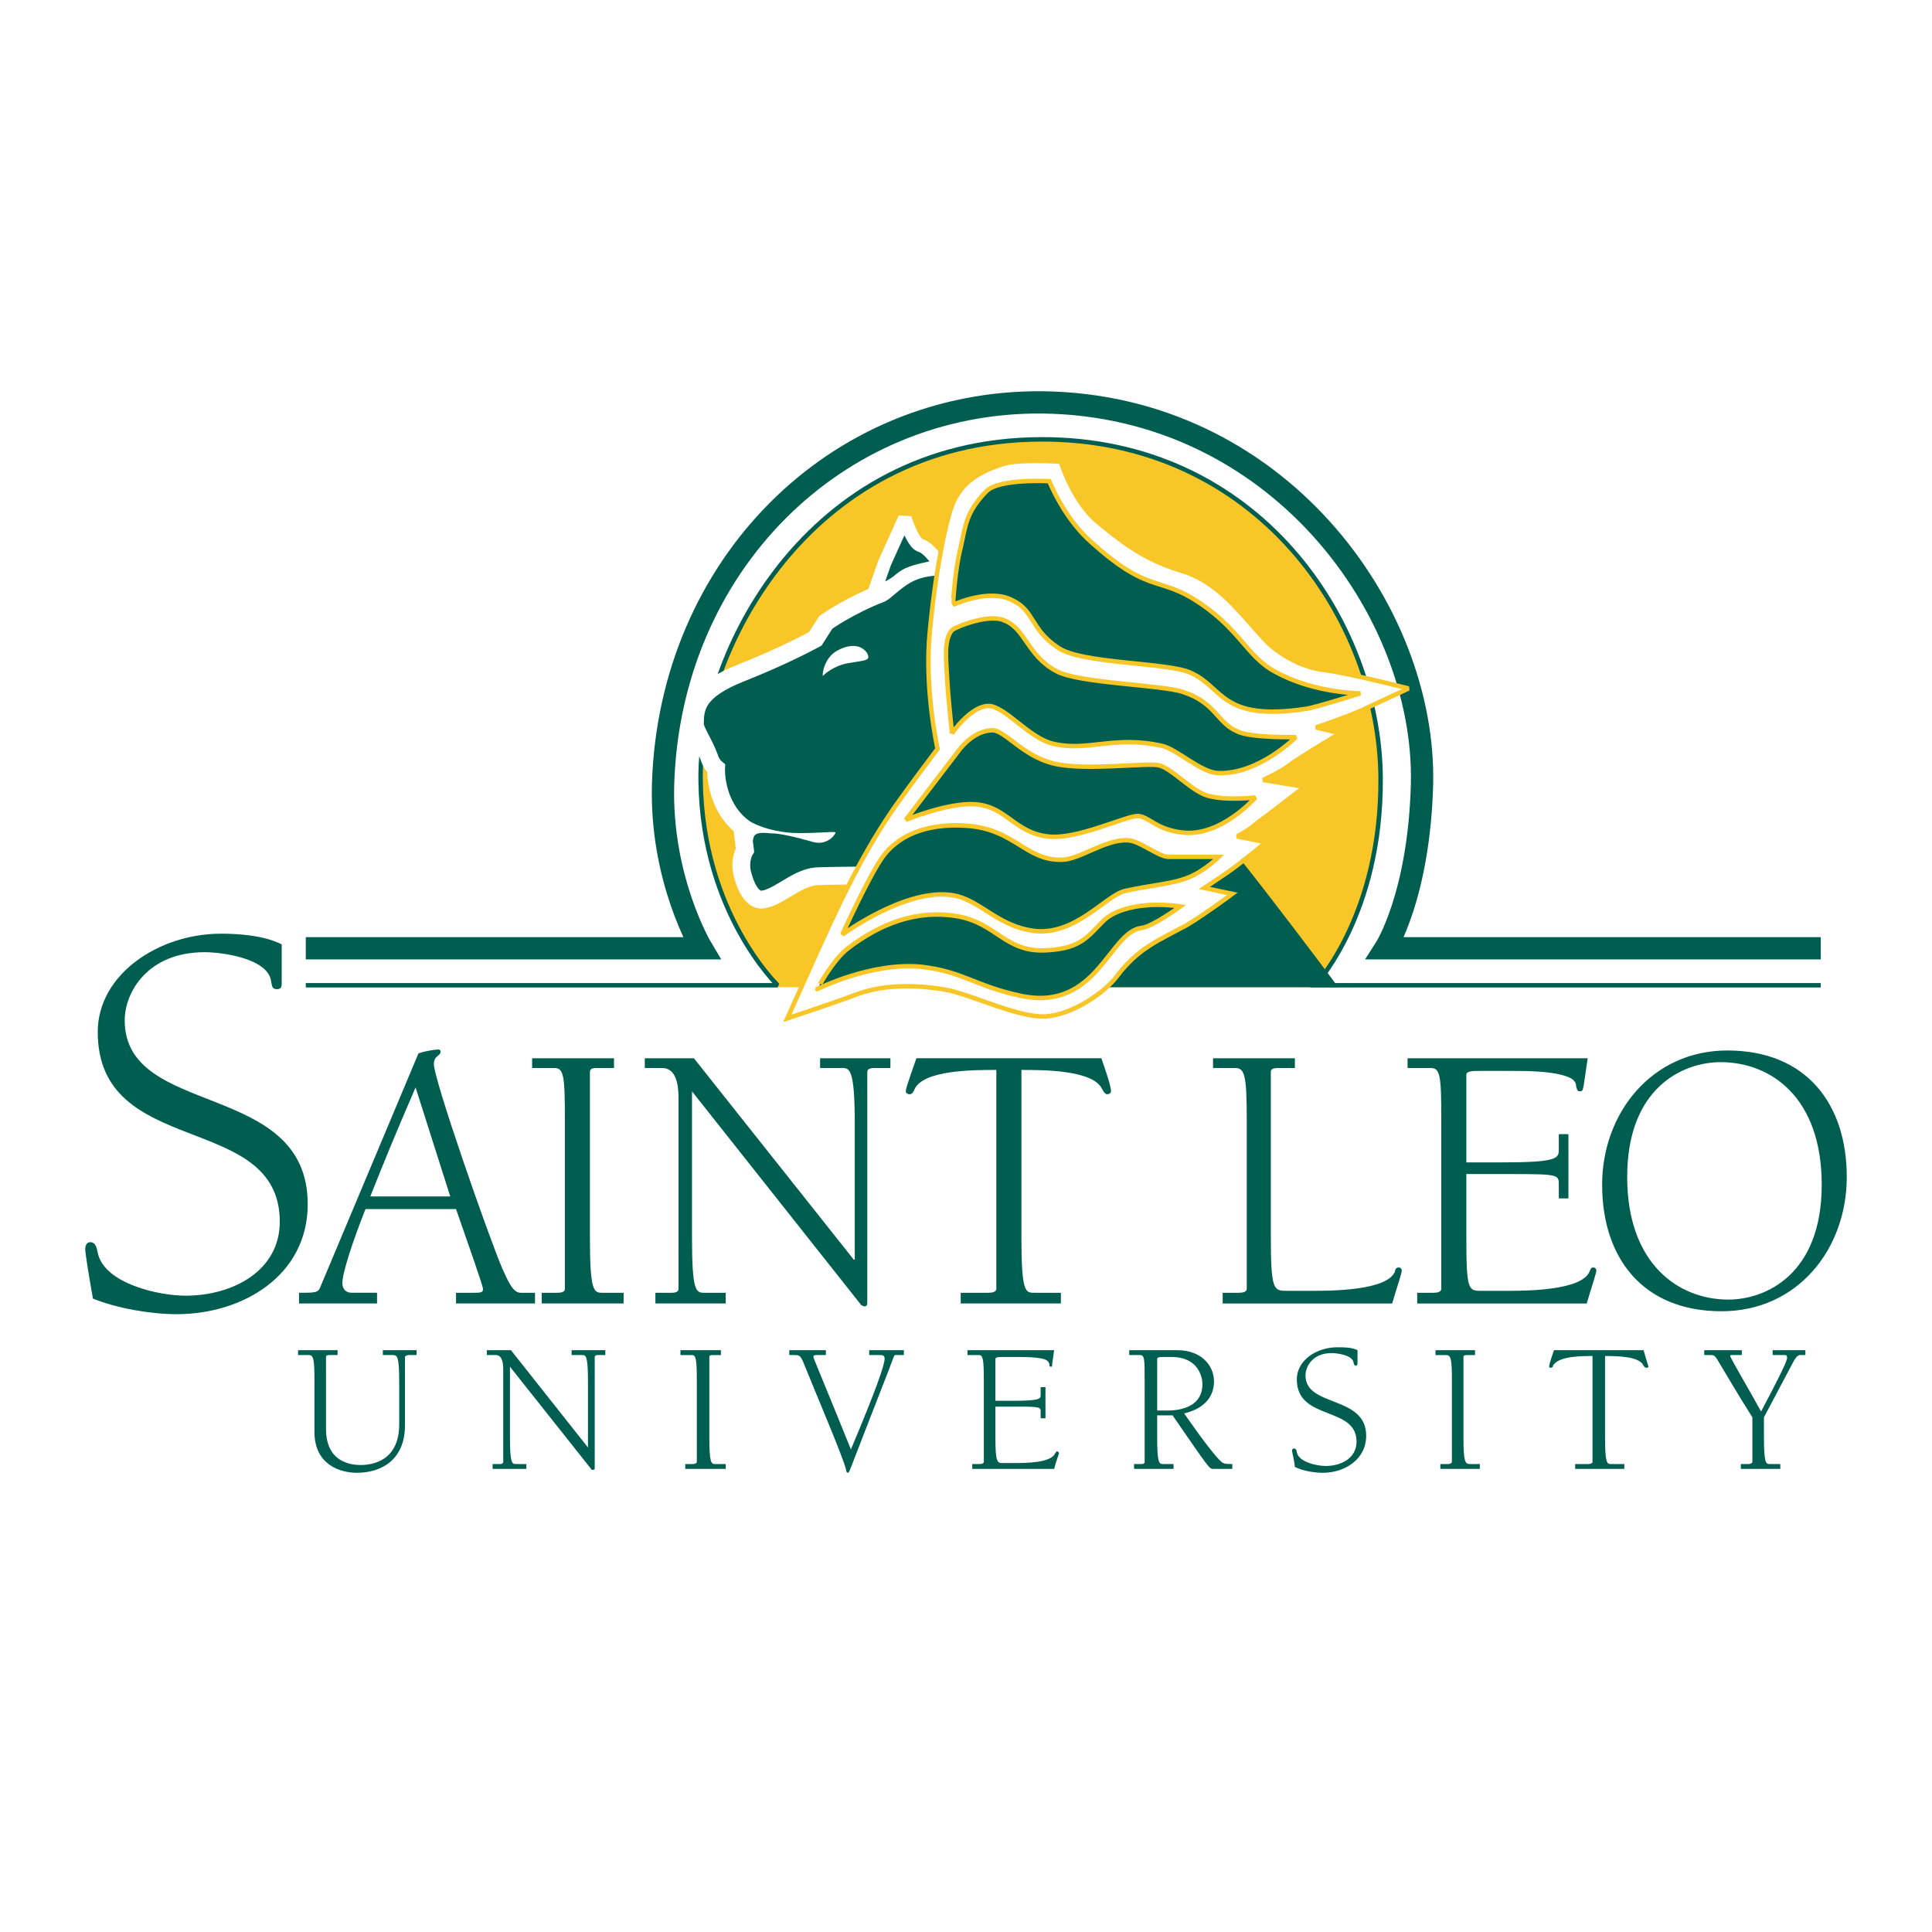 <?xml version="1.0" encoding="utf-8"?>
<!-- Generator: Adobe Illustrator 13.0.0, SVG Export Plug-In . SVG Version: 6.00 Build 14948)  -->
<!DOCTYPE svg PUBLIC "-//W3C//DTD SVG 1.0//EN" "http://www.w3.org/TR/2001/REC-SVG-20010904/DTD/svg10.dtd">
<svg version="1.0" id="Layer_1" xmlns="http://www.w3.org/2000/svg" xmlns:xlink="http://www.w3.org/1999/xlink" x="0px" y="0px"
	 width="192.756px" height="192.756px" viewBox="0 0 192.756 192.756" enable-background="new 0 0 192.756 192.756"
	 xml:space="preserve">
<g>
	<polygon fill-rule="evenodd" clip-rule="evenodd" fill="#FFFFFF" points="0,0 192.756,0 192.756,192.756 0,192.756 0,0 	"/>
	<path fill-rule="evenodd" clip-rule="evenodd" fill="#F9C627" d="M130.922,98.494c4.324-5.436,6.919-12.523,6.919-20.485
		c0-18.932-15.183-34.271-33.92-34.271c-18.642,0-33.824,15.34-33.824,34.271c0,7.961,2.883,15.049,7.591,20.485H130.922
		L130.922,98.494z"/>
	<path fill="none" stroke="#005E51" stroke-width="0.445" stroke-miterlimit="2.613" d="M30.508,98.301h47.084
		c0,0-7.495-7.185-7.687-20.292c-0.289-12.524,10.474-34.077,33.92-34.174c21.62-0.097,33.823,18.059,33.919,33.786
		c0.097,13.689-6.534,20.68-6.534,20.68h50.447"/>
	<path fill="none" stroke="#005E51" stroke-width="2.223" stroke-miterlimit="2.613" d="M30.508,94.611h39.493
		c0,0-4.132-6.893-3.844-16.407c0.673-21.747,17.2-38.252,37.859-38.058c23.351,0.291,38.244,20.679,37.859,38.058
		c-0.288,11.165-3.651,16.407-3.651,16.407h43.433"/>
	
		<path fill-rule="evenodd" clip-rule="evenodd" fill="#005E51" stroke="#FFFFFF" stroke-width="1.778" stroke-miterlimit="2.613" d="
		M96.234,76.359c0,0-1.729-3.689-2.018-7.864c-0.192-4.175,0.289-11.942,0.289-11.942s-1.826-0.194-3.459,0.486
		c-1.441,0.583-2.69,1.941-3.075,2.136c-3.267,1.262-5.573,2.913-5.573,2.913l-1.057,1.65c0,0-2.979,1.651-7.399,3.398
		c-4.42,1.748-4.612,3.398-4.612,5.146c0,0.583,0.865,1.748,1.441,3.301c0.192,0.679,0.673,1.068,0.673,1.068
		s-0.192,3.592,2.594,5.825l0.288,2.33c0,0-0.672,1.068-0.192,2.621c0.289,1.068,0.865,2.233,1.73,2.33
		c1.634,0,3.459-2.136,5.573-2.33c2.499-0.097,8.937-0.097,8.937-0.097s0.288-0.583,0.769-1.553
		c0.096-0.097,0.096-0.194,0.192-0.291C92.583,82.864,96.234,76.359,96.234,76.359L96.234,76.359z"/>
	
		<path fill-rule="evenodd" clip-rule="evenodd" fill="#005E51" stroke="#FFFFFF" stroke-width="1.333" stroke-miterlimit="2.613" d="
		M88.258,56.165l2.018-4.466c0,0,0.769,2.427,1.537,2.718c0.865,0.194,1.922,1.845,1.922,1.845s-0.192,0.291-1.249,0.485
		c-1.826,0.388-2.21,0.68-2.787,1.165c-1.057,0.874-2.499,1.262-2.499,1.262L88.258,56.165L88.258,56.165z"/>
	<path fill-rule="evenodd" clip-rule="evenodd" fill="#FFFFFF" d="M86.529,65.194c0.384,0.776-0.289,0.679-1.922,0.971
		c-1.538,0.291-2.402,1.165-2.499,1.262c-0.096,0.097,0-1.748,1.441-2.524S86.048,64.417,86.529,65.194L86.529,65.194z"/>
	<path fill-rule="evenodd" clip-rule="evenodd" fill="#FFFFFF" d="M74.133,82.961c0,0-0.096-0.485-1.249-1.65
		c-0.865-0.874-0.48-2.524-0.48-2.524s0.192,3.301,5.477,4.175c2.018,0.388,5.477-0.097,5.477,0.097
		c0,0.194-0.865,1.456-2.499,0.874c-1.345-0.388-2.594-0.68-3.555-0.776c-0.769,0-1.922-0.292-2.114,0.388
		C74.806,84.903,75.094,85,75.094,85L74.133,82.961L74.133,82.961z"/>
	<path fill-rule="evenodd" clip-rule="evenodd" fill="#005E51" d="M98.155,58.301c0,0,2.595,12.622,0.577,19.417
		c-2.114,6.893-2.114,6.893-2.114,6.893l-7.11,13.883h44.009c0,0-11.723-15.825-17.2-21.65
		C110.936,71.116,98.155,58.301,98.155,58.301L98.155,58.301z"/>
	
		<path fill-rule="evenodd" clip-rule="evenodd" fill="#FFFFFF" stroke="#F9C627" stroke-width="0.446" stroke-miterlimit="2.613" d="
		M95.177,49.952c0.961-1.845,2.306-2.815,4.997-3.689c1.729-0.485,5.669-0.194,5.669-0.194s1.249,4.175,3.939,6.214
		c2.595,2.136,4.612,3.592,8.072,4.66c3.651,1.068,5.765,4.078,8.263,6.796c1.25,1.359,3.556,2.815,5.958,3.107
		c2.402,0.291,8.456,1.844,8.456,1.844s-3.363,1.554-4.805,2.233c-1.537,0.679-4.42,1.65-4.42,1.65l2.402,0.583
		c0,0-4.229,2.524-5.093,3.204c-0.865,0.68-2.595,1.457-2.595,1.457l4.132,0.68c0,0-3.747,2.913-4.708,3.592
		c-0.865,0.777-2.018,1.359-2.018,1.359l2.882,0.583c0,0-2.69,2.233-3.843,3.01c-1.153,0.777-2.307,1.553-2.307,1.553l2.787,0.583
		c0,0-2.595,1.942-4.517,3.107c-2.883,1.553-4.9,2.33-7.015,5.146c-1.249,1.65-4.517,3.884-7.207,3.98
		c-2.594,0.097-7.014-2.039-9.608-2.621c-2.595-0.485-6.15-0.68-9.033,0.388c-2.883,1.068-7.015,2.428-7.015,2.428
		c4.324-9.612,6.726-15.34,10.762-21.165c1.729-2.427,4.228-5.728,4.228-5.728s-1.346-6.02-0.769-11.748
		C93.447,55.874,94.601,51.117,95.177,49.952L95.177,49.952z"/>
	
		<path fill-rule="evenodd" clip-rule="evenodd" fill="#005E51" stroke="#F9C627" stroke-width="0.445" stroke-miterlimit="2.613" d="
		M95.85,54.612c0.48-2.233,0.577-3.592,2.594-5.631c1.346-1.262,6.246-0.971,6.246-0.971s1.441,3.689,4.229,6.117
		c5.381,4.854,6.534,3.495,9.993,5.534c4.805,2.913,5.381,5.825,8.359,7.378c3.844,2.136,8.456,2.136,8.456,2.136
		s-4.612,1.456-5.477,1.553c-8.456,1.262-8.168-2.136-11.435-3.592c-2.211-1.068-10.955-0.874-13.261-2.524
		c-2.787-1.845-2.307-3.689-4.612-4.757c-2.307-1.165-5.861,0.485-5.861,0.485S95.273,56.748,95.85,54.612L95.85,54.612z"/>
	
		<path fill-rule="evenodd" clip-rule="evenodd" fill="#005E51" stroke="#F9C627" stroke-width="0.445" stroke-miterlimit="2.613" d="
		M94.985,73.155c0,0-0.384-3.495-0.48-5.34s-0.384-3.98,0.48-4.951c0.48-0.389,3.748-1.651,5.189-0.971
		c2.113,0.776,2.306,3.495,5.188,5.048c2.21,1.262,10.762,1.359,12.78,2.136c3.171,1.068,3.267,3.01,5.285,3.883
		c1.249,0.68,5.861,0.583,5.861,0.583s-3.652,3.689-7.688,3.592c-1.729,0-4.228-2.427-5.669-2.718
		c-4.709-1.068-7.399,0.583-10.763-0.194c-2.402-0.485-4.708-3.592-6.438-3.787C96.906,70.34,94.985,73.155,94.985,73.155
		L94.985,73.155z"/>
	
		<path fill-rule="evenodd" clip-rule="evenodd" fill="#005E51" stroke="#F9C627" stroke-width="0.445" stroke-miterlimit="2.613" d="
		M90.373,81.796L95.562,75c0,0,1.441-2.136,3.459-2.136c1.249,0,2.979,2.524,6.054,3.301c3.074,0.776,9.32-0.097,10.569,0.194
		c1.346,0.389,2.787,2.136,4.517,2.913c1.729,0.68,5.093,0.292,5.093,0.292s-3.459,3.98-7.303,3.495
		c-2.595-0.291-3.268-1.553-4.42-1.65c-1.249,0-6.15,2.427-9.033,2.039c-3.267-0.389-4.132-3.01-7.207-3.204
		C94.601,80.048,90.373,81.796,90.373,81.796L90.373,81.796z"/>
	
		<path fill-rule="evenodd" clip-rule="evenodd" fill="#005E51" stroke="#F9C627" stroke-width="0.445" stroke-miterlimit="2.613" d="
		M84.03,93.252c0,0,2.69-5.922,4.036-7.767c1.922-2.622,5.188-3.301,8.264-3.107c4.9,0.291,5.957,3.495,9.608,3.398
		c1.73,0,4.324-2.039,6.534-1.942c1.153,0,2.979,1.554,4.036,1.651c1.057,0,5.093,0,5.093,0s-1.346,1.359-2.979,2.039
		c-1.634,0.68-3.748,0.777-6.342,1.359c-1.922,0.388-4.997,4.562-9.226,3.98c-3.843-0.583-5.381-3.301-8.359-3.592
		C90.084,88.786,84.03,93.252,84.03,93.252L84.03,93.252z"/>
	
		<path fill-rule="evenodd" clip-rule="evenodd" fill="#005E51" stroke="#F9C627" stroke-width="0.445" stroke-miterlimit="2.613" d="
		M84.607,94.611c3.171-2.427,6.822-3.883,10.858-3.204c4.036,0.68,4.804,3.689,9.032,3.398c3.268-0.194,3.94-1.262,5.573-2.912
		c1.058-1.068,2.979-1.457,4.132-1.554c1.73-0.194,3.556,0.097,3.556,0.097s-2.786,2.039-3.844,2.136
		c-3.267,0.389-4.42,8.35-12.011,6.796c-4.613-0.971-5.766-2.427-9.994-2.912c-4.997-0.486-10.377,2.232-10.377,2.232
		S83.069,95.776,84.607,94.611L84.607,94.611z"/>
	<path fill-rule="evenodd" clip-rule="evenodd" fill="#005E51" d="M28.106,98.009c0,0.389,0,0.68-0.48,0.68s-0.48-0.291-0.577-0.776
		C26.761,95.582,22.053,95,20.419,95c-5.669,0-7.976,3.981-7.976,6.796c0,9.806,18.257,5.922,18.257,18.349
		c0,7.088-6.438,10.971-13.068,10.971c-2.594,0-5.958-0.582-8.36-1.553c-0.48-2.719-0.769-4.563-0.769-4.952
		c0-0.388,0.192-0.679,0.48-0.679c0.577,0,0.673,0.582,0.769,1.067c0.673,3.106,6.15,4.271,8.744,4.271
		c4.805,0,9.417-2.524,9.417-7.378c0-11.068-18.161-6.214-18.161-18.932c0-5.729,6.054-9.806,12.3-9.806
		c1.921,0,4.324,0.194,6.054,1.068V98.009L28.106,98.009z"/>
	<path fill-rule="evenodd" clip-rule="evenodd" fill="#005E51" d="M44.922,119.368h-7.976c1.346-3.398,2.499-6.214,4.516-10.874
		L44.922,119.368L44.922,119.368z M45.499,120.63c1.153,3.302,2.69,7.67,2.69,7.962c0,0.291-0.096,0.388-0.769,0.388h-1.922v1.068
		h7.879v-1.068h-1.441c-0.769,0-1.249-1.165-1.826-2.427c-1.441-3.398-6.822-18.835-6.822-20.389c0-0.873,0.672-0.776,0.672-1.262
		c0-0.097-0.096-0.194-0.192-0.194c-0.289,0-1.153,0.098-2.018,0.389l-9.705,23.106c-0.288,0.776-0.384,0.776-2.21,0.776v1.068
		h7.783v-1.068h-2.499c-0.865,0-0.961-0.68-0.961-0.971c0-0.971,0.961-3.98,2.306-7.379H45.499L45.499,120.63z"/>
	<path fill-rule="evenodd" clip-rule="evenodd" fill="#005E51" d="M58.855,123.349c0,5.534,0.384,5.631,1.249,5.631h2.114v1.068
		H54.05v-1.068h1.538c0.48,0,0.769-0.097,0.769-0.388v-16.796c0-4.467-0.096-5.243-1.057-5.243h-2.21v-0.971h8.168v0.971H59.72
		c-0.48,0-0.865,0-0.865,0.389V123.349L58.855,123.349z"/>
	<path fill-rule="evenodd" clip-rule="evenodd" fill="#005E51" d="M85.184,125.679h0.096v-13.495c0-5.437-0.48-5.631-1.249-5.631
		h-2.21v-0.971h7.015v0.971h-1.538c-0.48,0-0.769,0.097-0.769,0.389v22.815c0,0.388,0,0.582-0.289,0.582
		c-0.096,0-0.192-0.097-0.288-0.097l-16.912-21.359l0,0v14.466c0,5.534,0.384,5.631,1.249,5.631h2.114v1.068h-7.015v-1.068h1.633
		c0.385,0,0.673-0.097,0.673-0.388v-19.126c0-1.359-0.288-2.913-1.634-2.913h-1.729v-0.971h4.9L85.184,125.679L85.184,125.679z"/>
	<path fill-rule="evenodd" clip-rule="evenodd" fill="#005E51" d="M105.843,130.048H95.85v-1.068h2.786
		c0.385,0,0.769-0.097,0.769-0.388v-21.845c-2.306,0-7.302,0-8.167,1.941c-0.096,0.194-0.192,0.485-0.48,0.485
		c-0.192,0-0.384-0.097-0.384-0.291s0.096-0.582,1.057-3.301h18.45c0.961,2.719,0.961,3.106,0.961,3.301s-0.192,0.291-0.385,0.291
		s-0.385-0.291-0.48-0.485c-0.865-1.941-5.861-1.941-8.071-1.941v16.602c0,5.534,0.384,5.631,1.249,5.631h2.69V130.048
		L105.843,130.048z"/>
	<path fill-rule="evenodd" clip-rule="evenodd" fill="#005E51" d="M121.025,105.582h8.167v0.971h-1.537
		c-0.385,0-0.865,0-0.865,0.389v16.407c0,5.437,0.288,5.437,1.634,5.437h2.402c1.922,0,7.591,0,8.359-1.941
		c0-0.194,0.097-0.389,0.385-0.389c0.192,0,0.288,0.194,0.288,0.291c0,0.292-0.48,1.651-0.961,3.302h-16.911v-1.068h1.633
		c0.385,0,0.77-0.097,0.77-0.388v-16.796c0-4.467-0.192-5.243-1.153-5.243h-2.21V105.582L121.025,105.582z"/>
	<path fill-rule="evenodd" clip-rule="evenodd" fill="#005E51" d="M140.436,105.582h17.969l-0.385,2.621
		c-0.096,0.485-0.096,0.68-0.385,0.68c-0.288,0-0.288-0.194-0.384-0.485c0-0.583-0.48-0.874-1.153-1.068
		c-1.537-0.485-3.844-0.485-5.573-0.485h-2.883c-0.672,0-1.345,0-1.345,0.389v8.737h3.555c5.478,0,5.67-0.388,5.67-1.262v-1.554
		h0.961v6.408h-0.961v-1.359c0-0.971,0-1.068-4.42-1.068h-4.805v6.214c0,5.437,0.192,5.437,1.537,5.437h2.402
		c1.922,0,7.591,0,8.359-1.941c0.097-0.194,0.097-0.389,0.385-0.389c0.192,0,0.288,0.194,0.288,0.291
		c0,0.292-0.48,1.651-0.961,3.302h-16.911v-1.068h1.633c0.385,0,0.769-0.097,0.769-0.388v-16.796c0-4.467-0.096-5.243-1.057-5.243
		h-2.306V105.582L140.436,105.582z"/>
	<path fill-rule="evenodd" clip-rule="evenodd" fill="#005E51" d="M181.754,118.203c0,8.932-5.573,11.456-9.321,11.456
		c-4.996,0-10.089-3.592-10.089-12.232c0-8.933,5.573-11.456,9.32-11.456C176.661,105.971,181.754,109.466,181.754,118.203
		L181.754,118.203z M159.845,118.203c0,7.281,4.036,12.621,11.915,12.621c7.592,0,12.492-6.214,12.492-13.397
		c0-7.282-4.036-12.621-11.915-12.621C164.842,104.806,159.845,111.019,159.845,118.203L159.845,118.203z"/>
	<path fill-rule="evenodd" clip-rule="evenodd" fill="#005E51" d="M38.196,134.708h3.363v0.485H40.79
		c-0.192,0-0.384,0.097-0.384,0.194v6.796c0,3.592-2.499,4.757-4.805,4.757c-1.633,0-4.228-0.776-4.228-4.077v-5.146
		c0-2.136-0.096-2.524-0.576-2.524H29.74v-0.485h3.94v0.485h-0.673c-0.288,0-0.48,0-0.48,0.194v7.185
		c0,3.203,2.306,3.592,3.459,3.592c1.153,0,3.844-0.389,3.844-4.078v-4.174c0-2.622-0.192-2.719-0.672-2.719h-0.961V134.708
		L38.196,134.708z"/>
	<path fill-rule="evenodd" clip-rule="evenodd" fill="#005E51" d="M58.663,144.416L58.663,144.416v-6.504
		c0-2.622-0.192-2.719-0.577-2.719h-1.057v-0.485h3.363v0.485h-0.769c-0.192,0-0.288,0.097-0.288,0.194v11.067
		c0,0.098,0,0.194-0.192,0.194h-0.096l-8.167-10.291l0,0v6.99c0,2.621,0.192,2.719,0.577,2.719h1.057v0.485H49.15v-0.485h0.769
		c0.192,0,0.289-0.098,0.289-0.194v-9.224c0-0.68-0.096-1.456-0.769-1.456h-0.865v-0.485h2.402L58.663,144.416L58.663,144.416z"/>
	<path fill-rule="evenodd" clip-rule="evenodd" fill="#005E51" d="M70.77,143.349c0,2.621,0.192,2.719,0.577,2.719h1.057v0.485
		h-4.036v-0.485h0.769c0.192,0,0.385-0.098,0.385-0.194v-8.155c0-2.136-0.096-2.524-0.48-2.524h-1.153v-0.485h4.036v0.485h-0.769
		c-0.192,0-0.384,0-0.384,0.194V143.349L70.77,143.349z"/>
	<path fill-rule="evenodd" clip-rule="evenodd" fill="#005E51" d="M90.18,135.193h-0.865c-0.096,0-0.096,0.097-0.192,0.291
		c-0.192,0.583-2.114,5.437-4.132,10.68c-0.192,0.485-0.288,0.776-0.384,0.776s-0.192-0.097-0.192-0.291
		c-0.289-1.263-2.883-7.281-4.324-10.874c-0.289-0.582-0.385-0.582-0.961-0.582h-0.384v-0.485h3.651v0.485h-0.865
		c-0.192,0-0.385,0-0.385,0.194c0,0.097,2.114,5.146,3.748,9.223c2.498-5.922,3.363-8.446,3.363-9.028
		c0-0.389-0.192-0.389-0.577-0.389h-0.961v-0.485h3.459V135.193L90.18,135.193z"/>
	<path fill-rule="evenodd" clip-rule="evenodd" fill="#005E51" d="M96.522,134.708h8.648l-0.192,1.359c0,0.193,0,0.291-0.096,0.291
		c-0.192,0-0.192-0.098-0.192-0.291c-0.096-0.292-0.288-0.389-0.576-0.485c-0.769-0.194-1.922-0.194-2.69-0.194h-1.441
		c-0.288,0-0.673,0-0.673,0.194v4.174h1.826c2.594,0,2.69-0.193,2.69-0.582v-0.777h0.48v3.107h-0.48v-0.68
		c0-0.389,0-0.485-2.114-0.485h-2.402v3.01c0,2.621,0.192,2.621,0.769,2.621h1.153c0.961,0,3.651,0,4.036-0.971
		c0.096-0.097,0.096-0.194,0.191-0.194c0.097,0,0.192,0.098,0.192,0.194s-0.288,0.776-0.48,1.554h-8.167v-0.485h0.769
		c0.191,0,0.384-0.098,0.384-0.194v-8.155c0-2.136-0.096-2.524-0.48-2.524h-1.153V134.708L96.522,134.708z"/>
	<path fill-rule="evenodd" clip-rule="evenodd" fill="#005E51" d="M115.452,135.582c0-0.194,0.288-0.194,0.672-0.194h0.77
		c2.69,0,3.074,2.038,3.074,2.718c0,2.039-1.825,2.621-3.459,2.621h-1.057V135.582L115.452,135.582z M114.202,145.873
		c0,0.097-0.096,0.194-0.288,0.194h-0.769v0.485h3.939v-0.485h-1.057c-0.385,0-0.576-0.098-0.576-2.719v-2.136h1.537
		c3.556,5.146,3.651,5.34,4.036,5.34h1.922v-0.485c-0.577,0-0.77,0-1.058-0.194c-0.576-0.486-1.922-2.233-3.747-4.854
		c1.633-0.389,2.979-1.359,2.979-3.204c0-1.554-1.249-3.106-3.651-3.106h-4.805v0.485h1.057c0.48,0,0.48,0.389,0.48,2.524V145.873
		L114.202,145.873z"/>
	<path fill-rule="evenodd" clip-rule="evenodd" fill="#005E51" d="M135.438,135.97c0,0.098,0,0.291-0.192,0.291
		c-0.096,0-0.192-0.193-0.192-0.291c-0.096-0.776-1.633-0.971-2.21-0.971c-1.825,0-2.594,1.262-2.594,2.233
		c0,3.203,6.053,1.941,6.053,6.019c0,2.33-2.113,3.689-4.323,3.689c-0.865,0-2.019-0.194-2.787-0.582
		c-0.096-0.874-0.288-1.456-0.288-1.65c0-0.098,0.096-0.194,0.192-0.194c0.192,0,0.288,0.194,0.288,0.389
		c0.192,0.971,2.018,1.358,2.883,1.358c1.537,0,3.075-0.776,3.075-2.427c0-3.592-5.958-2.039-5.958-6.214
		c0-1.941,2.018-3.203,4.036-3.203c0.672,0,1.441,0,2.018,0.291V135.97L135.438,135.97z"/>
	<path fill-rule="evenodd" clip-rule="evenodd" fill="#005E51" d="M146.009,143.349c0,2.621,0.191,2.719,0.672,2.719h0.961v0.485
		h-3.939v-0.485h0.769c0.192,0,0.385-0.098,0.385-0.194v-8.155c0-2.136-0.097-2.524-0.577-2.524h-1.057v-0.485h3.939v0.485h-0.672
		c-0.289,0-0.48,0-0.48,0.194V143.349L146.009,143.349z"/>
	<path fill-rule="evenodd" clip-rule="evenodd" fill="#005E51" d="M162.056,146.553h-4.901v-0.485h1.346
		c0.192,0,0.384-0.098,0.384-0.194V135.29c-1.057,0-3.459,0-3.939,0.971c0,0.098-0.096,0.194-0.192,0.194
		c-0.096,0-0.191,0-0.191-0.097c0-0.098,0-0.291,0.48-1.65h8.937c0.384,1.359,0.48,1.553,0.48,1.65c0,0.097-0.097,0.097-0.192,0.097
		c-0.192,0-0.192-0.097-0.288-0.194c-0.385-0.971-2.787-0.971-3.844-0.971v8.059c0,2.621,0.191,2.719,0.576,2.719h1.346V146.553
		L162.056,146.553z"/>
	<path fill-rule="evenodd" clip-rule="evenodd" fill="#005E51" d="M175.988,141.407v1.941c0,2.621,0.192,2.719,0.576,2.719h1.058
		v0.485h-3.94v-0.485h0.77c0.192,0,0.384-0.098,0.384-0.194v-4.466c-1.537-2.428-2.595-4.272-3.363-5.534
		c-0.384-0.68-0.48-0.68-0.864-0.68h-0.576v-0.485h3.747v0.485h-0.865c-0.288,0-0.288,0-0.288,0.097
		c0,0.194,2.019,3.593,3.075,5.534c1.441-2.719,2.594-4.951,2.594-5.34c0-0.291-0.096-0.291-0.288-0.291h-1.153v-0.485h3.268v0.485
		h-0.576c-0.289,0.097-0.385,0.291-0.577,0.582L175.988,141.407L175.988,141.407z"/>
</g>
</svg>
